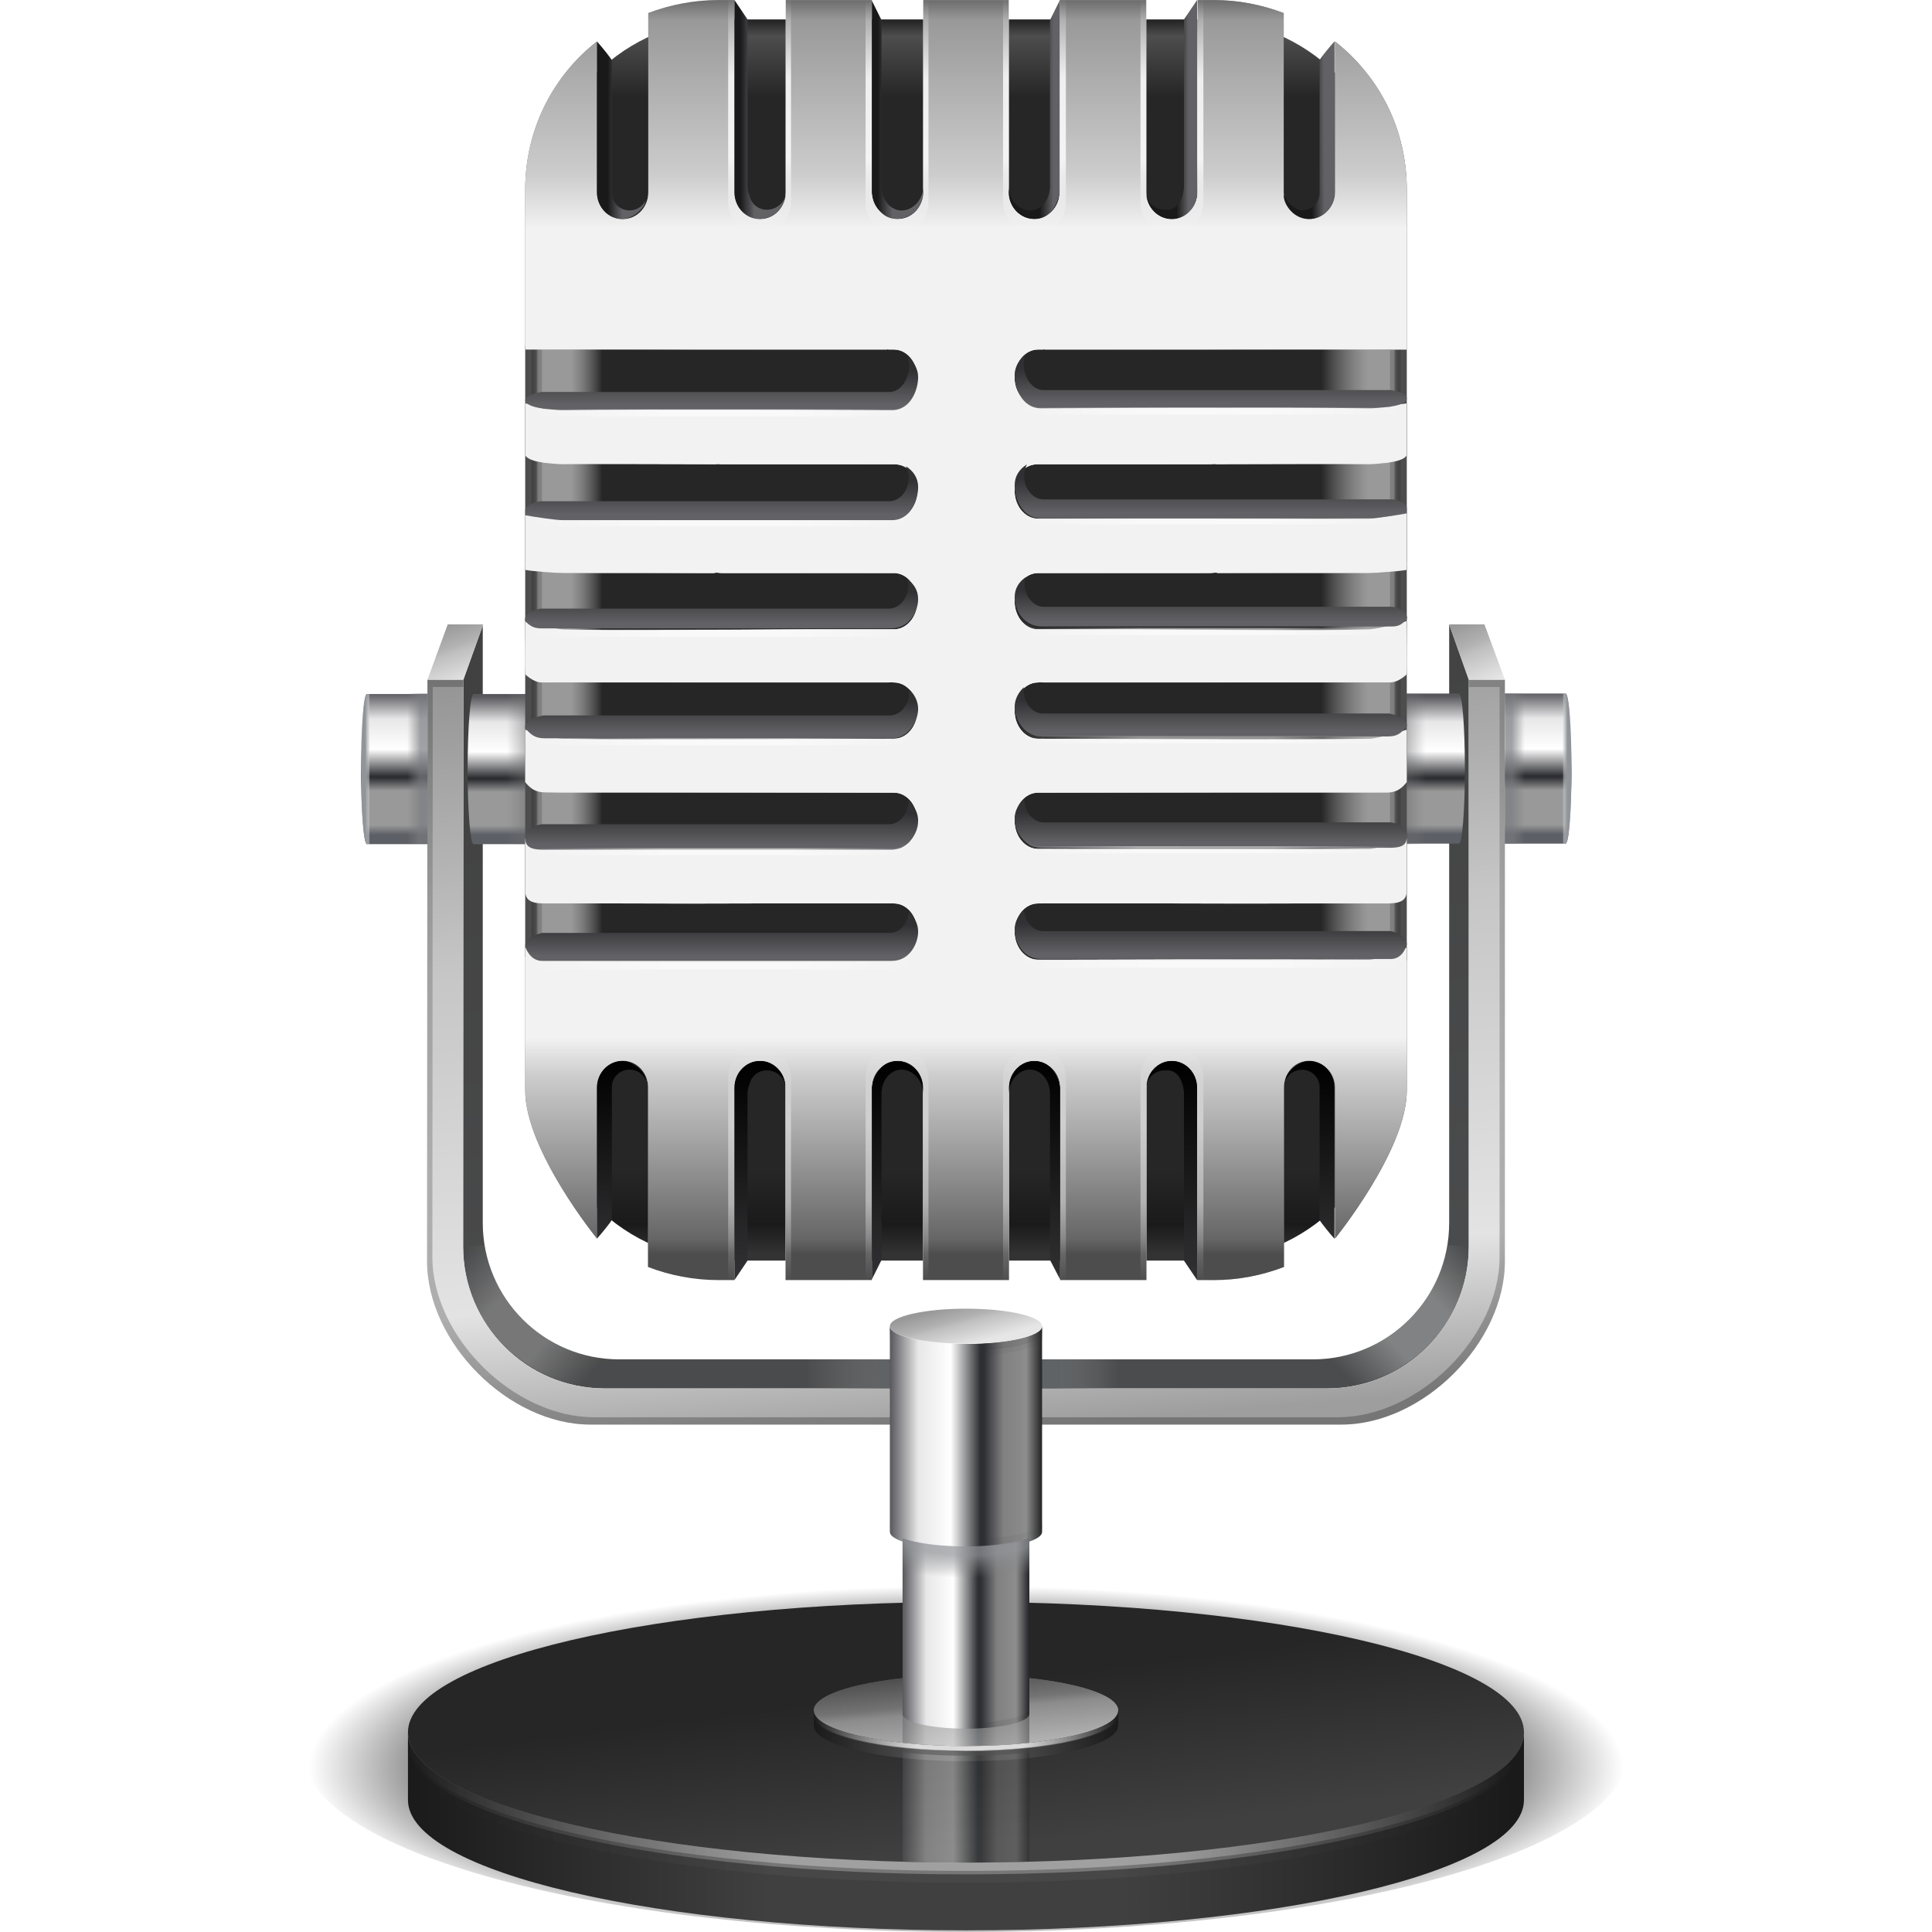 <?xml version="1.0" ?><!DOCTYPE svg  PUBLIC '-//W3C//DTD SVG 1.1//EN'  'http://www.w3.org/Graphics/SVG/1.1/DTD/svg11.dtd'><svg enable-background="new 0 0 512 512" height="512px" id="Layer_1" version="1.1" viewBox="0 0 512 512" width="512px" xml:space="preserve" xmlns="http://www.w3.org/2000/svg" xmlns:xlink="http://www.w3.org/1999/xlink"><g><radialGradient cx="280.195" cy="384.255" gradientTransform="matrix(0.959 0 0 0.265 -12.681 366.55)" gradientUnits="userSpaceOnUse" id="SVGID_1_" r="181.639"><stop offset="0" style="stop-color:#000000"/><stop offset="0.77" style="stop-color:#000000;stop-opacity:0.6"/><stop offset="1" style="stop-color:#000000;stop-opacity:0"/></radialGradient><path d="M431.605,464.353C431.605,490.669,352.984,512,256,512   c-96.987,0-175.606-21.331-175.606-47.647c0-26.32,78.619-47.652,175.606-47.652   C352.984,416.7,431.605,438.032,431.605,464.353z" fill="url(#SVGID_1_)"/><g><linearGradient gradientUnits="userSpaceOnUse" id="SVGID_2_" x1="234.565" x2="276.236" y1="140.182" y2="367.322"><stop offset="0" style="stop-color:#404040"/><stop offset="1" style="stop-color:#4B4C4D"/></linearGradient><path d="M384.047,165.471v158.594c0,19.987-16.197,36.185-36.177,36.185H164.113    c-19.987,0-36.176-16.197-36.176-36.185V165.778l-5.139,14.351l0,0l-0.065,150.204    c0,20.78,16.841,37.626,37.622,37.626h191.265c20.789,0,37.626-16.846,37.626-37.626V180.129    L384.047,165.471z" fill="url(#SVGID_2_)"/><linearGradient gradientUnits="userSpaceOnUse" id="SVGID_3_" x1="247.648" x2="265.611" y1="153.195" y2="378.496"><stop offset="0" style="stop-color:#8A8A8A"/><stop offset="0.418" style="stop-color:#C6C6C6"/><stop offset="0.818" style="stop-color:#E3E3E3"/><stop offset="1" style="stop-color:#9E9E9E"/></linearGradient><path d="M389.246,180.129v150.204c0,20.78-16.837,37.626-37.626,37.626    H160.355c-20.781,0-37.622-16.846-37.622-37.626l0.065-150.204h-9.52l-0.105,154.115    c0,21.607,21.667,43.279,43.279,43.279H355.531c21.615,0,43.279-21.672,43.279-43.279V180.129    H389.246z" fill="url(#SVGID_3_)"/><linearGradient gradientUnits="userSpaceOnUse" id="SVGID_4_" x1="247.648" x2="265.611" y1="153.195" y2="378.496"><stop offset="0" style="stop-color:#1A1A1A"/><stop offset="0.327" style="stop-color:#4D4D4D"/><stop offset="0.648" style="stop-color:#4D4D4D"/><stop offset="1" style="stop-color:#1A1A1A"/></linearGradient><path d="M389.246,180.129v1.936h8.155v151.03    c0,21.178-21.485,42.493-42.882,42.493H157.464c-21.392,0-42.882-21.315-42.882-42.493    l0.101-151.03h8.115v-1.936h-9.52l-0.105,154.115c0,21.607,21.667,43.279,43.279,43.279    H355.531c21.615,0,43.279-21.672,43.279-43.279V180.129H389.246z" fill="url(#SVGID_4_)" opacity="0.3"/><linearGradient gradientUnits="userSpaceOnUse" id="SVGID_5_" x1="196.279" x2="314.967" y1="364.104" y2="364.104"><stop offset="0.145" style="stop-color:#808080;stop-opacity:0"/><stop offset="0.345" style="stop-color:#5F6366"/><stop offset="0.691" style="stop-color:#5F6366"/><stop offset="0.842" style="stop-color:#808080;stop-opacity:0"/></linearGradient><rect fill="url(#SVGID_5_)" height="7.71" width="120.045" x="194.888" y="360.249"/><linearGradient gradientUnits="userSpaceOnUse" id="SVGID_6_" x1="365.914" x2="369.04" y1="203.684" y2="203.684"><stop offset="0" style="stop-color:#717273"/><stop offset="1" style="stop-color:#262626"/></linearGradient><path d="M369.04,203.68c0,10.99-0.696,19.898-1.562,19.898    c-0.867,0-1.563-8.909-1.563-19.898c0-10.981,0.696-19.89,1.563-19.89    C368.344,183.79,369.04,192.698,369.04,203.68z" fill="url(#SVGID_6_)"/><linearGradient gradientUnits="userSpaceOnUse" id="SVGID_7_" x1="377.844" x2="377.844" y1="184.428" y2="221.09"><stop offset="0" style="stop-color:#57575C"/><stop offset="0.186" style="stop-color:#E7E7E8"/><stop offset="0.4" style="stop-color:#FFFFFF"/><stop offset="0.588" style="stop-color:#2E2F33"/><stop offset="0.6" style="stop-color:#2E2F33"/><stop offset="0.691" style="stop-color:#999999"/><stop offset="0.933" style="stop-color:#999999"/><stop offset="1" style="stop-color:#5D5F66"/></linearGradient><path d="M386.646,183.79h-19.169c0.866,0,1.562,8.909,1.562,19.89    c0,10.99-0.696,19.898-1.562,19.898h19.169c0.866,0,1.562-8.909,1.562-19.898    C388.209,192.698,387.513,183.79,386.646,183.79z" fill="url(#SVGID_7_)"/><linearGradient gradientUnits="userSpaceOnUse" id="SVGID_8_" x1="251.724" x2="259.892" y1="424.846" y2="490.386"><stop offset="0" style="stop-color:#262626"/><stop offset="0.333" style="stop-color:#262626"/><stop offset="1" style="stop-color:#404040"/></linearGradient><path d="M255.992,424.523c-81.672,0-147.876,15.464-147.876,34.557    c0,19.072,66.204,34.549,147.876,34.549c81.674,0,147.873-15.477,147.873-34.549    C403.864,439.987,337.666,424.523,255.992,424.523z" fill="url(#SVGID_8_)"/><linearGradient gradientUnits="userSpaceOnUse" id="SVGID_9_" x1="255.074" x2="256.908" y1="443.156" y2="463.385"><stop offset="0" style="stop-color:#4D4D4D"/><stop offset="0.394" style="stop-color:#737373"/><stop offset="0.503" style="stop-color:#8C8C8C"/><stop offset="1" style="stop-color:#B3B3B3"/></linearGradient><path d="M255.992,443.867c-22.271,0-40.331,4.219-40.331,9.418    c0,5.208,18.06,9.427,40.331,9.427s40.332-4.219,40.332-9.427    C296.323,448.086,278.263,443.867,255.992,443.867z" fill="url(#SVGID_9_)"/><linearGradient gradientUnits="userSpaceOnUse" id="SVGID_10_" x1="255.074" x2="256.908" y1="443.156" y2="463.385"><stop offset="0" style="stop-color:#4D4D4D"/><stop offset="0.394" style="stop-color:#737373"/><stop offset="0.503" style="stop-color:#8C8C8C"/><stop offset="1" style="stop-color:#B3B3B3"/></linearGradient><path d="M255.992,443.867c-22.271,0-40.331,4.219-40.331,9.418    c0,5.208,18.06,9.427,40.331,9.427s40.332-4.219,40.332-9.427    C296.323,448.086,278.263,443.867,255.992,443.867z" fill="url(#SVGID_10_)"/><linearGradient gradientUnits="userSpaceOnUse" id="SVGID_11_" x1="107.378" x2="401.072" y1="485.305" y2="485.305"><stop offset="0" style="stop-color:#1A1A1A"/><stop offset="0.327" style="stop-color:#404040"/><stop offset="0.648" style="stop-color:#404040"/><stop offset="1" style="stop-color:#1A1A1A"/></linearGradient><path d="M255.992,493.601c-81.672,0-147.876-15.473-147.876-34.549v17.95    c0,19.093,66.204,34.557,147.876,34.557c81.674,0,147.873-15.464,147.873-34.557v-17.95    C403.864,478.128,337.666,493.601,255.992,493.601z" fill="url(#SVGID_11_)"/><linearGradient gradientUnits="userSpaceOnUse" id="SVGID_12_" x1="107.378" x2="401.072" y1="477.889" y2="477.889"><stop offset="0" style="stop-color:#FFFFFF;stop-opacity:0"/><stop offset="0.339" style="stop-color:#FFFFFF"/><stop offset="0.685" style="stop-color:#FFFFFF"/><stop offset="1" style="stop-color:#FFFFFF;stop-opacity:0"/></linearGradient><path d="M255.992,493.601c-81.672,0-147.876-15.473-147.876-34.549    v2.211v0.919c0,19.072,66.204,34.545,147.876,34.545c81.674,0,147.873-15.473,147.873-34.545    v-0.919v-2.211C403.864,478.128,337.666,493.601,255.992,493.601z" fill="url(#SVGID_12_)" opacity="0.5"/><linearGradient gradientUnits="userSpaceOnUse" id="SVGID_13_" x1="107.378" x2="401.072" y1="480.104" y2="480.104"><stop offset="0" style="stop-color:#1A1A1A"/><stop offset="0.327" style="stop-color:#4D4D4D"/><stop offset="0.648" style="stop-color:#4D4D4D"/><stop offset="1" style="stop-color:#1A1A1A"/></linearGradient><path d="M255.992,495.812c-81.672,0-147.876-15.477-147.876-34.549    v2.211v0.915c0,19.084,66.204,34.557,147.876,34.557c81.674,0,147.873-15.473,147.873-34.557    v-0.915v-2.211C403.864,480.335,337.666,495.812,255.992,495.812z" fill="url(#SVGID_13_)" opacity="0.5"/><linearGradient gradientUnits="userSpaceOnUse" id="SVGID_14_" x1="215.661" x2="296.323" y1="460.012" y2="460.012"><stop offset="0" style="stop-color:#1A1A1A"/><stop offset="0.327" style="stop-color:#4D4D4D"/><stop offset="0.648" style="stop-color:#4D4D4D"/><stop offset="1" style="stop-color:#1A1A1A"/></linearGradient><path d="M255.992,462.712c-22.271,0-40.331-4.219-40.331-9.427v4.025    c0,5.207,18.06,9.427,40.331,9.427s40.332-4.22,40.332-9.427v-4.025    C296.323,458.493,278.263,462.712,255.992,462.712z" fill="url(#SVGID_14_)"/><linearGradient gradientUnits="userSpaceOnUse" id="SVGID_15_" x1="215.661" x2="296.323" y1="458.688" y2="458.688"><stop offset="0" style="stop-color:#FFFFFF;stop-opacity:0"/><stop offset="0.339" style="stop-color:#FFFFFF"/><stop offset="0.685" style="stop-color:#FFFFFF"/><stop offset="1" style="stop-color:#FFFFFF;stop-opacity:0"/></linearGradient><path d="M255.992,462.712c-22.271,0-40.331-4.219-40.331-9.427    v1.377c0,5.207,18.06,9.427,40.331,9.427s40.332-4.22,40.332-9.427v-1.377    C296.323,458.493,278.263,462.712,255.992,462.712z" fill="url(#SVGID_15_)" opacity="0.8"/><linearGradient gradientUnits="userSpaceOnUse" id="SVGID_16_" x1="239.188" x2="272.788" y1="478.418" y2="478.418"><stop offset="0" style="stop-color:#57575C"/><stop offset="0.186" style="stop-color:#E7E7E8"/><stop offset="0.4" style="stop-color:#FFFFFF"/><stop offset="0.594" style="stop-color:#2E2F33"/><stop offset="0.618" style="stop-color:#2E2F33"/><stop offset="0.745" style="stop-color:#808080"/><stop offset="0.895" style="stop-color:#8D8D8D"/><stop offset="1" style="stop-color:#232426"/></linearGradient><path d="M255.992,464.162c-6.009,0-11.67-0.36-16.804-0.956    v30.131c5.515,0.179,11.103,0.292,16.804,0.292c5.702,0,11.29-0.113,16.796-0.292v-30.131    C267.662,463.802,262.001,464.162,255.992,464.162z" fill="url(#SVGID_16_)" opacity="0.4"/><linearGradient gradientUnits="userSpaceOnUse" id="SVGID_17_" x1="215.661" x2="296.323" y1="459.89" y2="459.89"><stop offset="0" style="stop-color:#1A1A1A"/><stop offset="0.327" style="stop-color:#4D4D4D"/><stop offset="0.648" style="stop-color:#4D4D4D"/><stop offset="1" style="stop-color:#1A1A1A"/></linearGradient><path d="M255.992,463.911c-22.271,0-40.331-4.22-40.331-9.419    v1.377c0,5.199,18.06,9.418,40.331,9.418s40.332-4.219,40.332-9.418v-1.377    C296.323,459.691,278.263,463.911,255.992,463.911z" fill="url(#SVGID_17_)" opacity="0.5"/><linearGradient gradientUnits="userSpaceOnUse" id="SVGID_18_" x1="235.826" x2="276.157" y1="381.051" y2="381.051"><stop offset="0" style="stop-color:#57575C"/><stop offset="0.186" style="stop-color:#E7E7E8"/><stop offset="0.4" style="stop-color:#FFFFFF"/><stop offset="0.594" style="stop-color:#2E2F33"/><stop offset="0.618" style="stop-color:#2E2F33"/><stop offset="0.745" style="stop-color:#808080"/><stop offset="0.895" style="stop-color:#8D8D8D"/><stop offset="1" style="stop-color:#232426"/></linearGradient><path d="M255.992,356.167c-11.135,0-20.166-2.113-20.166-4.713v54.487    c0,2.6,9.03,4.705,20.166,4.705s20.166-2.105,20.166-4.705v-54.487    C276.157,354.054,267.127,356.167,255.992,356.167z" fill="url(#SVGID_18_)"/><linearGradient gradientUnits="userSpaceOnUse" id="SVGID_19_" x1="235.826" x2="276.157" y1="354.674" y2="354.674"><stop offset="0" style="stop-color:#57575C"/><stop offset="0.186" style="stop-color:#E7E7E8"/><stop offset="0.4" style="stop-color:#FFFFFF"/><stop offset="0.594" style="stop-color:#2E2F33"/><stop offset="0.618" style="stop-color:#2E2F33"/><stop offset="0.745" style="stop-color:#666666"/><stop offset="0.895" style="stop-color:#737373"/><stop offset="1" style="stop-color:#232426"/></linearGradient><path d="M255.992,356.167c-11.135,0-20.166-2.113-20.166-4.713    v1.725c0,2.6,9.03,4.714,20.166,4.714s20.166-2.114,20.166-4.714v-1.725    C276.157,354.054,267.127,356.167,255.992,356.167z" fill="url(#SVGID_19_)" opacity="0.5"/><linearGradient gradientUnits="userSpaceOnUse" id="SVGID_20_" x1="235.826" x2="276.157" y1="406.383" y2="406.383"><stop offset="0" style="stop-color:#57575C"/><stop offset="0.186" style="stop-color:#E7E7E8"/><stop offset="0.4" style="stop-color:#FFFFFF"/><stop offset="0.594" style="stop-color:#2E2F33"/><stop offset="0.618" style="stop-color:#2E2F33"/><stop offset="0.745" style="stop-color:#666666"/><stop offset="0.895" style="stop-color:#737373"/><stop offset="1" style="stop-color:#232426"/></linearGradient><path d="M255.992,407.877c-11.135,0-20.166-2.114-20.166-4.714    v1.726c0,2.6,9.03,4.713,20.166,4.713s20.166-2.113,20.166-4.713v-1.726    C276.157,405.763,267.127,407.877,255.992,407.877z" fill="url(#SVGID_20_)" opacity="0.2"/><linearGradient gradientUnits="userSpaceOnUse" id="SVGID_21_" x1="235.826" x2="276.157" y1="356.086" y2="356.086"><stop offset="0" style="stop-color:#57575C"/><stop offset="0.186" style="stop-color:#E7E7E8"/><stop offset="0.4" style="stop-color:#FFFFFF"/><stop offset="0.594" style="stop-color:#2E2F33"/><stop offset="0.618" style="stop-color:#2E2F33"/><stop offset="0.745" style="stop-color:#666666"/><stop offset="0.895" style="stop-color:#737373"/><stop offset="1" style="stop-color:#232426"/></linearGradient><path d="M255.992,357.576c-11.135,0-20.166-2.105-20.166-4.705    v1.725c0,2.6,9.03,4.706,20.166,4.706s20.166-2.106,20.166-4.706v-1.725    C276.157,355.471,267.127,357.576,255.992,357.576z" fill="url(#SVGID_21_)" opacity="0.2"/><linearGradient gradientUnits="userSpaceOnUse" id="SVGID_22_" x1="239.188" x2="272.788" y1="432.918" y2="432.918"><stop offset="0" style="stop-color:#57575C"/><stop offset="0.186" style="stop-color:#E7E7E8"/><stop offset="0.4" style="stop-color:#FFFFFF"/><stop offset="0.594" style="stop-color:#2E2F33"/><stop offset="0.618" style="stop-color:#2E2F33"/><stop offset="0.745" style="stop-color:#808080"/><stop offset="0.895" style="stop-color:#8D8D8D"/><stop offset="1" style="stop-color:#232426"/></linearGradient><path d="M255.992,409.812c-7.021,0-13.184-0.843-16.804-2.105v46.502    c0,2.162,7.531,3.92,16.804,3.92s16.796-1.758,16.796-3.92v-46.502    C269.177,408.97,263.005,409.812,255.992,409.812z" fill="url(#SVGID_22_)"/><radialGradient cx="257.215" cy="405.201" gradientTransform="matrix(1 0 0 0.342 0 266.625)" gradientUnits="userSpaceOnUse" id="SVGID_23_" r="38.007"><stop offset="0.536" style="stop-color:#919599"/><stop offset="1" style="stop-color:#808080;stop-opacity:0"/></radialGradient><path d="M255.992,409.812c-7.021,0-13.184-0.843-16.804-2.105v14.715    c3.62,1.264,9.783,2.105,16.804,2.105c7.013,0,13.185-0.842,16.796-2.105v-14.715    C269.177,408.97,263.005,409.812,255.992,409.812z" fill="url(#SVGID_23_)" opacity="0.7"/><linearGradient gradientUnits="userSpaceOnUse" id="SVGID_24_" x1="104.477" x2="104.477" y1="183.51" y2="221.204"><stop offset="0" style="stop-color:#57575C"/><stop offset="0.186" style="stop-color:#E7E7E8"/><stop offset="0.4" style="stop-color:#FFFFFF"/><stop offset="0.588" style="stop-color:#2E2F33"/><stop offset="0.6" style="stop-color:#2E2F33"/><stop offset="0.691" style="stop-color:#999999"/><stop offset="0.933" style="stop-color:#999999"/><stop offset="1" style="stop-color:#5D5F66"/></linearGradient><path d="M113.278,183.919H97.239c-0.871,0-1.563,8.908-1.563,19.89    c0,10.99,0.692,19.898,1.563,19.898h16.039V183.919z" fill="url(#SVGID_24_)"/><linearGradient gradientUnits="userSpaceOnUse" id="SVGID_25_" x1="407.639" x2="407.639" y1="183.38" y2="221.075"><stop offset="0" style="stop-color:#57575C"/><stop offset="0.186" style="stop-color:#E7E7E8"/><stop offset="0.4" style="stop-color:#FFFFFF"/><stop offset="0.588" style="stop-color:#2E2F33"/><stop offset="0.6" style="stop-color:#2E2F33"/><stop offset="0.691" style="stop-color:#999999"/><stop offset="0.933" style="stop-color:#999999"/><stop offset="1" style="stop-color:#5D5F66"/></linearGradient><path d="M414.902,183.79h-16.092v39.789h16.092    c0.866,0,1.563-8.909,1.563-19.898C416.466,192.698,415.769,183.79,414.902,183.79z" fill="url(#SVGID_25_)"/><linearGradient gradientUnits="userSpaceOnUse" id="SVGID_26_" x1="239.188" x2="272.788" y1="455.403" y2="455.403"><stop offset="0" style="stop-color:#57575C"/><stop offset="0.186" style="stop-color:#E7E7E8"/><stop offset="0.4" style="stop-color:#FFFFFF"/><stop offset="0.594" style="stop-color:#2E2F33"/><stop offset="0.618" style="stop-color:#2E2F33"/><stop offset="0.745" style="stop-color:#666666"/><stop offset="0.895" style="stop-color:#737373"/><stop offset="1" style="stop-color:#232426"/></linearGradient><path d="M255.992,456.605c-9.273,0-16.804-1.765-16.804-3.928v1.531    c0,2.162,7.531,3.92,16.804,3.92s16.796-1.758,16.796-3.92v-1.531    C272.788,454.841,265.265,456.605,255.992,456.605z" fill="url(#SVGID_26_)" opacity="0.3"/><linearGradient gradientUnits="userSpaceOnUse" id="SVGID_27_" x1="239.188" x2="272.788" y1="458.461" y2="458.461"><stop offset="0" style="stop-color:#57575C"/><stop offset="0.186" style="stop-color:#E7E7E8"/><stop offset="0.4" style="stop-color:#FFFFFF"/><stop offset="0.594" style="stop-color:#2E2F33"/><stop offset="0.618" style="stop-color:#2E2F33"/><stop offset="0.745" style="stop-color:#808080"/><stop offset="0.895" style="stop-color:#8D8D8D"/><stop offset="1" style="stop-color:#232426"/></linearGradient><path d="M255.992,458.129c-9.273,0-16.804-1.758-16.804-3.92    v7.62c5.134,0.56,10.795,0.883,16.804,0.883c6.009,0,11.67-0.323,16.796-0.883v-7.62    C272.788,456.371,265.265,458.129,255.992,458.129z" fill="url(#SVGID_27_)" opacity="0.4"/><linearGradient gradientUnits="userSpaceOnUse" id="SVGID_28_" x1="254.354" x2="257.303" y1="345.535" y2="356.195"><stop offset="0" style="stop-color:#999999"/><stop offset="0.358" style="stop-color:#B2B2B2"/><stop offset="0.479" style="stop-color:#C0C0C0"/><stop offset="1" style="stop-color:#E6E6E6"/></linearGradient><path d="M276.157,351.454c0,2.559-9.03,4.641-20.166,4.641    s-20.166-2.082-20.166-4.641c0-2.56,9.03-4.641,20.166-4.641    S276.157,348.895,276.157,351.454z" fill="url(#SVGID_28_)"/><linearGradient gradientUnits="userSpaceOnUse" id="SVGID_29_" x1="416.314" x2="413.343" y1="203.684" y2="203.684"><stop offset="0.321" style="stop-color:#919599"/><stop offset="1" style="stop-color:#FFFFFF;stop-opacity:0"/></linearGradient><path d="M414.902,183.79h-0.68v39.789h0.68    c0.866,0,1.563-8.909,1.563-19.898C416.466,192.698,415.769,183.79,414.902,183.79z" fill="url(#SVGID_29_)"/><linearGradient gradientTransform="matrix(-1 0 0 1 1151.037 0)" gradientUnits="userSpaceOnUse" id="SVGID_30_" x1="1004.813" x2="1007.932" y1="203.813" y2="203.813"><stop offset="0" style="stop-color:#717273"/><stop offset="1" style="stop-color:#262626"/></linearGradient><path d="M143.105,203.81c0,10.99,0.688,19.898,1.555,19.898    c0.875,0,1.563-8.908,1.563-19.898c0-10.982-0.688-19.89-1.563-19.89    C143.794,183.919,143.105,192.828,143.105,203.81z" fill="url(#SVGID_30_)"/><linearGradient gradientTransform="matrix(-1 0 0 1 1151.037 0)" gradientUnits="userSpaceOnUse" id="SVGID_31_" x1="1016.743" x2="1016.743" y1="184.558" y2="221.22"><stop offset="0" style="stop-color:#57575C"/><stop offset="0.186" style="stop-color:#E7E7E8"/><stop offset="0.4" style="stop-color:#FFFFFF"/><stop offset="0.588" style="stop-color:#2E2F33"/><stop offset="0.6" style="stop-color:#2E2F33"/><stop offset="0.691" style="stop-color:#999999"/><stop offset="0.933" style="stop-color:#999999"/><stop offset="1" style="stop-color:#5D5F66"/></linearGradient><path d="M125.491,183.919h19.169c-0.867,0-1.555,8.908-1.555,19.89    c0,10.99,0.688,19.898,1.555,19.898h-19.169c-0.867,0-1.563-8.908-1.563-19.898    C123.928,192.828,124.625,183.919,125.491,183.919z" fill="url(#SVGID_31_)"/><linearGradient gradientTransform="matrix(-1 0 0 1 1151.037 0)" gradientUnits="userSpaceOnUse" id="SVGID_32_" x1="1055.211" x2="1052.244" y1="203.812" y2="203.812"><stop offset="0.321" style="stop-color:#919599"/><stop offset="1" style="stop-color:#FFFFFF;stop-opacity:0"/></linearGradient><path d="M97.239,183.919h0.676v39.788h-0.676    c-0.871,0-1.563-8.908-1.563-19.898C95.676,192.828,96.369,183.919,97.239,183.919z" fill="url(#SVGID_32_)"/><linearGradient gradientUnits="userSpaceOnUse" id="SVGID_33_" x1="391.375" x2="357.483" y1="332.93" y2="365.426"><stop offset="0" style="stop-color:#FFFFFF;stop-opacity:0"/><stop offset="0.339" style="stop-color:#FFFFFF"/><stop offset="0.685" style="stop-color:#FFFFFF"/><stop offset="1" style="stop-color:#FFFFFF;stop-opacity:0"/></linearGradient><path d="M389.246,330.333l-5.718-0.405h-0.072    c-2.616,15.986-15.655,28.297-31.949,29.948l-0.138,0.194l4.001,7.516    C374.369,365.675,389.246,349.834,389.246,330.333z" fill="url(#SVGID_33_)" opacity="0.3"/><linearGradient gradientTransform="matrix(-1 0 0 1 1150.051 0)" gradientUnits="userSpaceOnUse" id="SVGID_34_" x1="1029.527" x2="994.383" y1="334.002" y2="365.143"><stop offset="0" style="stop-color:#FFFFFF;stop-opacity:0"/><stop offset="0.339" style="stop-color:#FFFFFF"/><stop offset="0.685" style="stop-color:#FFFFFF"/><stop offset="1" style="stop-color:#FFFFFF;stop-opacity:0"/></linearGradient><path d="M122.733,330.333l5.718-0.405h0.073    c2.616,15.986,15.651,28.297,31.945,29.948l0.146,0.194l-4,7.516    C137.611,365.675,122.733,349.834,122.733,330.333z" fill="url(#SVGID_34_)" opacity="0.25"/><linearGradient gradientUnits="userSpaceOnUse" id="SVGID_35_" x1="118.264" x2="123.436" y1="165.9" y2="180.791"><stop offset="0" style="stop-color:#999999"/><stop offset="0.358" style="stop-color:#B2B2B2"/><stop offset="0.479" style="stop-color:#C0C0C0"/><stop offset="1" style="stop-color:#E6E6E6"/></linearGradient><polygon fill="url(#SVGID_35_)" points="122.798,180.129 113.278,180.129 118.652,165.471 128.042,165.471       "/><linearGradient gradientUnits="userSpaceOnUse" id="SVGID_36_" x1="387.945" x2="394.81" y1="164.929" y2="180.946"><stop offset="0" style="stop-color:#999999"/><stop offset="0.358" style="stop-color:#B2B2B2"/><stop offset="0.479" style="stop-color:#C0C0C0"/><stop offset="1" style="stop-color:#E6E6E6"/></linearGradient><polygon fill="url(#SVGID_36_)" points="389.246,180.129 398.811,180.129 393.393,165.471     384.047,165.471   "/><linearGradient gradientUnits="userSpaceOnUse" id="SVGID_37_" x1="134.294" x2="144.661" y1="203.813" y2="203.813"><stop offset="0" style="stop-color:#808080;stop-opacity:0"/><stop offset="0.648" style="stop-color:#616366"/></linearGradient><path d="M134.294,183.919v39.788h10.366    c-0.867,0-1.555-8.908-1.555-19.898c0-10.982,0.688-19.89,1.555-19.89H134.294z" fill="url(#SVGID_37_)" opacity="0.6"/><linearGradient gradientTransform="matrix(-1 0 0 1 571.66 0)" gradientUnits="userSpaceOnUse" id="SVGID_38_" x1="193.816" x2="204.183" y1="203.813" y2="203.813"><stop offset="0" style="stop-color:#808080;stop-opacity:0"/><stop offset="0.648" style="stop-color:#616266"/></linearGradient><path d="M377.844,183.919v39.788h-10.366    c0.866,0,1.555-8.908,1.555-19.898c0-10.982-0.688-19.89-1.555-19.89H377.844z" fill="url(#SVGID_38_)" opacity="0.6"/><linearGradient gradientUnits="userSpaceOnUse" id="SVGID_39_" x1="398.827" x2="404.079" y1="203.684" y2="203.684"><stop offset="0.352" style="stop-color:#797B80"/><stop offset="1" style="stop-color:#808080;stop-opacity:0"/></linearGradient><rect fill="url(#SVGID_39_)" height="39.789" opacity="0.7" width="5.961" x="398.811" y="183.79"/><linearGradient gradientTransform="matrix(-1 0 0 1 505.878 0)" gradientUnits="userSpaceOnUse" id="SVGID_40_" x1="392.616" x2="397.968" y1="203.684" y2="203.684"><stop offset="0.352" style="stop-color:#797B80"/><stop offset="1" style="stop-color:#808080;stop-opacity:0"/></linearGradient><rect fill="url(#SVGID_40_)" height="39.789" opacity="0.7" width="6.074" x="107.205" y="183.79"/></g><g><linearGradient gradientTransform="matrix(1 0 0 -1 0 994.172)" gradientUnits="userSpaceOnUse" id="SVGID_41_" x1="255.988" x2="255.988" y1="988.571" y2="661.831"><stop offset="0" style="stop-color:#262626"/><stop offset="0.012" style="stop-color:#4D4D4D"/><stop offset="0.061" style="stop-color:#262626"/><stop offset="0.933" style="stop-color:#262626"/><stop offset="0.976" style="stop-color:#1A1A1A"/><stop offset="1" style="stop-color:#333333"/></linearGradient><path d="M143.608,53.888c0-26.919,22.028-48.737,49.207-48.737h126.346    c27.179,0,49.207,21.818,49.207,48.737v231.449c0,26.92-22.028,48.737-49.207,48.737H192.815    c-27.179,0-49.207-21.817-49.207-48.737V53.888z" fill="url(#SVGID_41_)"/><linearGradient gradientUnits="userSpaceOnUse" id="SVGID_42_" x1="367.882" x2="372.554" y1="173.592" y2="173.592"><stop offset="0.303" style="stop-color:#808080"/><stop offset="0.442" style="stop-color:#4D4D4D"/><stop offset="0.655" style="stop-color:#404040"/><stop offset="0.739" style="stop-color:#4D4D4D"/></linearGradient><rect fill="url(#SVGID_42_)" height="161.927" width="4.641" x="368.174" y="92.628"/><linearGradient gradientTransform="matrix(-1 0 0 1 -600.73 0)" gradientUnits="userSpaceOnUse" id="SVGID_43_" x1="-744.848" x2="-740.177" y1="172.676" y2="172.676"><stop offset="0.303" style="stop-color:#808080"/><stop offset="0.442" style="stop-color:#4D4D4D"/><stop offset="0.655" style="stop-color:#404040"/><stop offset="0.739" style="stop-color:#4D4D4D"/></linearGradient><rect fill="url(#SVGID_43_)" height="161.925" width="4.64" x="139.186" y="91.713"/><linearGradient gradientUnits="userSpaceOnUse" id="SVGID_44_" x1="143.195" x2="367.955" y1="169.612" y2="169.612"><stop offset="0.036" style="stop-color:#999999"/><stop offset="0.073" style="stop-color:#CCCCCC;stop-opacity:0"/><stop offset="0.921" style="stop-color:#CCCCCC;stop-opacity:0"/><stop offset="0.976" style="stop-color:#999999"/></linearGradient><path d="M143.608,53.888c0-26.919,22.028-48.737,49.207-48.737h126.346    c27.179,0,49.207,21.818,49.207,48.737v231.449c0,26.92-22.028,48.737-49.207,48.737H192.815    c-27.179,0-49.207-21.817-49.207-48.737V53.888z" fill="url(#SVGID_44_)"/><linearGradient gradientUnits="userSpaceOnUse" id="SVGID_45_" x1="138.473" x2="372.747" y1="169.621" y2="169.621"><stop offset="0" style="stop-color:#676767"/><stop offset="0.03" style="stop-color:#999999"/><stop offset="0.055" style="stop-color:#808080"/><stop offset="0.097" style="stop-color:#676767"/><stop offset="0.145" style="stop-color:#808080"/><stop offset="0.2" style="stop-color:#F2F2F2"/><stop offset="0.394" style="stop-color:#FFFFFF"/><stop offset="0.594" style="stop-color:#FFFFFF"/><stop offset="0.764" style="stop-color:#F2F2F2"/><stop offset="0.806" style="stop-color:#9A9A9A"/><stop offset="0.885" style="stop-color:#676767"/><stop offset="0.927" style="stop-color:#808080"/><stop offset="0.952" style="stop-color:#999999"/><stop offset="0.988" style="stop-color:#4D4D4D"/></linearGradient><path d="M372.814,164.594c0,0-7.54,2.187-10.107,2.187    c-13.917,0-43.108,0.135-64.027,0H275.097c-3.434,0-6.22-3.343-6.22-7.463    c0-0.136,0.057-0.243,0.064-0.379c0-0.03-0.016-0.048-0.016-0.079    c0-0.844,0.153-1.614,0.421-2.312c0.915-2.741,3.134-4.685,5.75-4.685h45.74    c0.664,0,1.28-0.232,1.888,0c17.12,0,33.9,0,39.982,0c1.984,0,7.944-0.437,10.107-0.844    c0-1.925,0.121-1.741,0-1.925v-13.294c0,0-7.548,1.67-10.107,1.67c-8.706,0-25.065,0-41.189,0    c-0.234,0.03-0.438,0-0.681,0H275.097c-3.434,0-6.22-3.343-6.22-7.463    c0-0.136,0.057-0.243,0.064-0.378c0-0.021-0.016-0.039-0.016-0.069    c0-0.844,0.153-1.604,0.412-2.302c0.924-2.751,3.143-4.228,5.759-4.228h45.74    c0.519,0,0.973-0.137,1.458,0c16.052-0.02,32.16-0.117,40.412,0    c0.566,0.008,1.393-0.041,2.316-0.117c0.057,0,0.097,0,0.146-0.01    c0.883-0.067,1.854-0.184,2.826-0.281c0.057-0.01,0.122-0.021,0.179-0.021V122.562    c2.745-0.379,4.641-1.215,4.641-2.177c0-0.028,0.008-0.048,0-0.077c0.008,0,0-0.01,0-0.01    v-13.385c0,0-7.564,1.041-10.107,1.002c-19.955-0.292-85.861,0-85.861,0    c-1.19,0-2.3-0.292-3.304-0.749c-2.665-0.844-4.665-3.624-4.665-7.084    c0-4.11,2.786-7.455,6.22-7.455h1.409c0.113-0.008,0.219-0.077,0.34-0.087    c0.227,0.02-0.227,0.087,0,0.087c0,0,21.696,0,43.991,0c16.448,0,33.221,0,41.87,0    c1.166,0,3.385,0,5.467,0h4.641V50.268c0-15.914-7.249-30.078-19.016-39.278V50.989    c0,3.904-3.264,7.07-6.94,7.07c-3.686,0-6.665-3.167-6.665-7.07V3.466    c-5.783-2.195-12.035-3.458-18.603-3.458h-4.228V50.989c0,3.904-3.256,7.07-6.933,7.07    s-6.665-3.167-6.665-7.07V0.008h-22.96V50.989c0,3.904-3.126,7.07-6.803,7.07    c-3.685,0-6.673-3.167-6.673-7.07V0.008H256h-11.33V50.989    c0,3.904-2.988,7.07-6.673,7.07c-3.677,0-6.941-3.167-6.941-7.07V0.008h-22.822V50.989    c0,3.904-2.988,7.07-6.665,7.07s-6.933-3.167-6.933-7.07V0.008h-4.227    c-6.568,0-12.82,1.263-18.603,3.458V50.989c0,3.904-2.98,7.07-6.665,7.07    c-3.677,0-6.941-3.167-6.941-7.07V10.99c-11.767,9.2-19.015,23.364-19.015,39.278    V92.628h4.64c2.082,0,4.301,0,5.467,0c8.649,0,25.421,0,41.87,0c22.295,0,43.992,0,43.992,0    c0.227,0-0.227-0.067,0-0.087c0.122,0.01,0.227,0.079,0.34,0.087h1.409    c3.434,0,6.22,3.345,6.22,7.455c0,3.46-2,6.24-4.665,7.084    c-1.004,0.458-2.114,0.749-3.304,0.749c0,0-65.906-0.292-85.861,0    c-2.543,0.039-10.107-1.002-10.107-1.002v13.385c0,0-0.008,0.01,0,0.01    c-0.008,0.028,0,0.048,0,0.077c0,0.962,1.895,1.798,4.64,2.177v0.038    c0.057,0,0.122,0.01,0.178,0.021c0.972,0.097,1.944,0.214,2.827,0.281    c0.048,0.01,0.089,0.01,0.146,0.01c0.923,0.077,1.75,0.125,2.316,0.117    c8.252-0.117,24.36-0.02,40.412,0c0.486-0.137,0.939,0,1.458,0h45.741    c2.616,0,4.835,1.476,5.758,4.228c0.259,0.699,0.413,1.458,0.413,2.302    c0,0.03-0.016,0.048-0.016,0.069c0.008,0.136,0.064,0.243,0.064,0.378    c0,4.12-2.786,7.463-6.22,7.463h-45.741c-0.243,0-0.445,0.03-0.68,0    c-16.125,0-32.483,0-41.189,0c-2.559,0-10.107-1.67-10.107-1.67v13.294    c-0.122,0.184,0,0,0,1.925c2.162,0.407,8.123,0.844,10.107,0.844c6.082,0,22.862,0,39.983,0    c0.607-0.232,1.223,0,1.887,0h45.741c2.616,0,4.835,1.944,5.75,4.685    c0.268,0.699,0.421,1.468,0.421,2.312c0,0.03-0.016,0.048-0.016,0.079    c0.008,0.136,0.064,0.243,0.064,0.379c0,4.12-2.786,7.463-6.22,7.463h-23.583    c-20.918,0.135-50.085,0.198-64.027,0c-2.567-0.037-10.107-2.187-10.107-2.187    s-0.21,13.744,0,13.958c0.041,0.049-0.033,0.097,0,0.146    c0.032,0.01,2.17,2.158,4.357,2.158c0,0,91.384,0.008,91.611,0    c0.575,0.028,1.093-0.138,1.644,0h0.105c3.434,0,6.22,3.343,6.22,7.453    c0,4.12-2.786,7.465-6.22,7.465c0,0-67.655,0.34-87.61,0    c-2.592-0.048-10.107-2.391-10.107-2.391v13.897c1.247,1.468,2.486,2.711,5.426,2.721    l4.746-0.116c0.024,0,87.545,0.174,87.545,0.174c3.434,0,6.22,3.343,6.22,7.455    c0,4.12-2.786,7.463-6.22,7.463h-0.413c-0.454,0.077-67.688,0-87.198,0    c-2.608,0-10.107-2.75-10.107-2.75s0,13.373,0,13.537c0,1.925,0.454,3.654,4.851,3.654    c0.154,0,8.714,0,20.53,0c10.375,0.059,23.259,0.048,35.18,0    c18.813,0,36.047-0.059,36.379,0h0.777c3.434,0,6.22,3.343,6.22,7.455    c0,4.12-2.786,7.463-6.22,7.463h-0.461c-0.438,0.069-67.64-0.281-87.149,0    c-2.64,0.039-10.107-3.255-10.107-3.255v37.892c0,15.89,19.015,39.238,19.015,39.238    v-40.031c0-3.896,3.207-7.062,6.884-7.062c3.685,0,6.666,3.167,6.666,7.062v47.571    c5.791,2.219,12.067,3.482,18.659,3.482h4.227v-51.054c0-3.896,3.191-7.062,6.876-7.062    c3.677,0,6.665,3.167,6.665,7.062v51.054h22.878v-51.054c0-3.896,3.207-7.062,6.884-7.062    s6.666,3.167,6.666,7.062v51.054H256h11.395v-51.054c0-3.896,2.988-7.062,6.665-7.062    s6.884,3.167,6.884,7.062v51.054h22.879v-51.054c0-3.896,2.988-7.062,6.665-7.062    c3.685,0,6.754,3.167,6.754,7.062v51.054h4.35c6.592,0,12.868-1.264,18.659-3.482v-47.571    c0-3.896,2.979-7.062,6.665-7.062c3.677,0,6.884,3.167,6.884,7.062v40.031    c0,0,19.016-23.349,19.016-39.238v-37.892c0,0-7.467,3.294-10.107,3.255    c-19.51-0.281-86.712,0.069-87.148,0h-0.462c-3.434,0-6.22-3.343-6.22-7.463    c0-4.112,2.786-7.455,6.22-7.455h0.777c0.332-0.059,17.565,0,36.379,0    c11.921,0.048,24.806,0.059,35.181,0c11.815,0,20.376,0,20.529,0    c4.397,0,4.852-1.729,4.852-3.654c0-0.164,0-13.537,0-13.537s-7.5,2.75-10.107,2.75    c-19.51,0-86.744,0.077-87.197,0h-0.413c-3.434,0-6.22-3.343-6.22-7.463    c0-4.112,2.786-7.455,6.22-7.455c0,0,87.521-0.174,87.546-0.174l4.745,0.116    c2.94-0.01,4.179-1.253,5.427-2.721v-13.897c0,0-7.516,2.343-10.107,2.391    c-19.955,0.34-87.61,0-87.61,0c-3.434,0-6.22-3.345-6.22-7.465    c0-4.11,2.786-7.453,6.22-7.453h0.105c0.55-0.138,1.068,0.028,1.644,0    c0.227,0.008,91.611,0,91.611,0c2.187,0,4.324-2.148,4.357-2.158    c0.032-0.049-0.041-0.097,0-0.146C373.024,178.337,372.814,164.594,372.814,164.594z" fill="url(#SVGID_45_)"/><linearGradient gradientUnits="userSpaceOnUse" id="SVGID_46_" x1="256" x2="256" y1="-0.72" y2="336.418"><stop offset="0" style="stop-color:#666666"/><stop offset="0.018" style="stop-color:#999999"/><stop offset="0.139" style="stop-color:#CCCCCC"/><stop offset="0.182" style="stop-color:#F2F2F2"/><stop offset="0.818" style="stop-color:#F2F2F2"/><stop offset="0.848" style="stop-color:#CCCCCC"/><stop offset="0.976" style="stop-color:#666666"/><stop offset="0.988" style="stop-color:#4D4D4D"/></linearGradient><path d="M372.814,164.594c0,0-7.54,2.11-10.107,2.187    c-12.869,0.409-43.108,0.135-64.027,0H275.097c-3.434,0-6.22-3.343-6.22-7.463    c0-0.136,0.057-0.243,0.064-0.379c0-0.03-0.016-0.048-0.016-0.079    c0-0.844,0.153-1.614,0.421-2.312c0.915-2.741,3.134-4.685,5.75-4.685h45.74    c0.664,0,1.28-0.232,1.888,0c17.12,0,33.9,0,39.982,0c1.984,0,7.944-0.437,10.107-0.844    c0-1.925,0.121-1.741,0-1.925v-13.294c0,0-7.548,1.67-10.107,1.67c-8.706,0-25.065,0-41.189,0    c-0.234,0.03-0.438,0-0.681,0H275.097c-3.434,0-6.22-3.343-6.22-7.463    c0-0.136,0.057-0.243,0.064-0.378c0-0.021-0.016-0.039-0.016-0.069    c0-0.844,0.153-1.604,0.412-2.302c0.924-2.751,3.143-4.228,5.759-4.228h45.74    c0.519,0,0.973-0.137,1.458,0c16.052-0.02,32.16-0.117,40.412,0    c0.566,0.008,1.393-0.041,2.316-0.117c0.057,0,0.097,0,0.146-0.01    c0.883-0.067,1.854-0.184,2.826-0.281c0.057-0.01,0.122-0.021,0.179-0.021V122.562    c2.745-0.379,4.641-1.215,4.641-2.177c0-0.028,0.008-0.048,0-0.077c0.008,0,0-0.01,0-0.01    v-13.385c0,0-7.564,1.002-10.107,1.002c-22.789,0-85.861,0-85.861,0    c-1.19,0-2.3-0.292-3.304-0.749c-2.665-0.844-4.665-3.624-4.665-7.084    c0-4.11,2.786-7.455,6.22-7.455h1.409c0.113-0.008,0.219-0.077,0.34-0.087    c0.227,0.02-0.227,0.087,0,0.087c0,0,21.696,0,43.991,0c16.448,0,33.221,0,41.87,0    c1.166,0,3.385,0,5.467,0h4.641V50.268c0-15.914-7.249-30.078-19.016-39.278V50.989    c0,3.904-3.264,7.07-6.94,7.07c-3.686,0-6.665-3.167-6.665-7.07V3.466    c-5.783-2.195-12.035-3.458-18.603-3.458h-4.228V50.989c0,3.904-3.256,7.07-6.933,7.07    s-6.665-3.167-6.665-7.07V0.008h-22.96V50.989c0,3.904-3.126,7.07-6.803,7.07    c-3.685,0-6.673-3.167-6.673-7.07V0.008H256h-11.33V50.989    c0,3.904-2.988,7.07-6.673,7.07c-3.677,0-6.941-3.167-6.941-7.07V0.008h-22.822V50.989    c0,3.904-2.988,7.07-6.665,7.07s-6.933-3.167-6.933-7.07V0.008h-4.227    c-6.568,0-12.82,1.263-18.603,3.458V50.989c0,3.904-2.98,7.07-6.665,7.07    c-3.677,0-6.941-3.167-6.941-7.07V10.99c-11.767,9.2-19.015,23.364-19.015,39.278    V92.628h4.64c2.082,0,4.301,0,5.467,0c8.649,0,25.421,0,41.87,0c22.295,0,43.992,0,43.992,0    c0.227,0-0.227-0.067,0-0.087c0.122,0.01,0.227,0.079,0.34,0.087h1.409    c3.434,0,6.22,3.345,6.22,7.455c0,3.46-2,6.24-4.665,7.084    c-1.004,0.458-2.114,0.749-3.304,0.749c0,0-65.526,0-85.861,0    c-2.543,0-10.107-1.002-10.107-1.002v13.385c0,0-0.008,0.01,0,0.01    c-0.008,0.028,0,0.048,0,0.077c0,0.962,1.895,1.798,4.64,2.177v0.038    c0.057,0,0.122,0.01,0.178,0.021c0.972,0.097,1.944,0.214,2.827,0.281    c0.048,0.01,0.089,0.01,0.146,0.01c0.923,0.077,1.75,0.125,2.316,0.117    c8.252-0.117,24.36-0.02,40.412,0c0.486-0.137,0.939,0,1.458,0h45.741    c2.616,0,4.835,1.476,5.758,4.228c0.259,0.699,0.413,1.458,0.413,2.302    c0,0.03-0.016,0.048-0.016,0.069c0.008,0.136,0.064,0.243,0.064,0.378    c0,4.12-2.786,7.463-6.22,7.463h-45.741c-0.243,0-0.445,0.03-0.68,0    c-16.125,0-32.483,0-41.189,0c-2.559,0-10.107-1.67-10.107-1.67v13.294    c-0.122,0.184,0,0,0,1.925c2.162,0.407,8.123,0.844,10.107,0.844c6.082,0,22.862,0,39.983,0    c0.607-0.232,1.223,0,1.887,0h45.741c2.616,0,4.835,1.944,5.75,4.685    c0.268,0.699,0.421,1.468,0.421,2.312c0,0.03-0.016,0.048-0.016,0.079    c0.008,0.136,0.064,0.243,0.064,0.379c0,4.12-2.786,7.463-6.22,7.463h-23.583    c-20.918,0.135-51.159,0.409-64.027,0c-2.567-0.077-10.107-2.187-10.107-2.187    s-0.21,13.744,0,13.958c0.041,0.049-0.033,0.097,0,0.146    c0.032,0.01,2.17,2.158,4.357,2.158c0,0,91.384,0.008,91.611,0    c0.575,0.028,1.093-0.138,1.644,0h0.105c3.434,0,6.22,3.343,6.22,7.453    c0,4.12-2.786,7.465-6.22,7.465c0,0-67.655,0.34-87.61,0    c-2.592-0.048-10.107-2.391-10.107-2.391v13.897c1.247,1.468,2.486,2.711,5.426,2.721    l4.746,0.059c0.024,0,87.545,0,87.545,0c3.434,0,6.22,3.343,6.22,7.455    c0,4.12-2.786,7.463-6.22,7.463h-0.413c-0.454,0.077-67.688,0-87.198,0    c-2.608,0-10.107-2.75-10.107-2.75s0,13.373,0,13.537c0,1.925,0.454,3.654,4.851,3.654    c0.154,0,8.714,0,20.53,0c10.375,0.059,23.259,0.048,35.18,0    c18.813,0,36.047-0.059,36.379,0h0.777c3.434,0,6.22,3.343,6.22,7.455    c0,4.12-2.786,7.463-6.22,7.463h-0.461c-0.438,0.069-67.64-0.281-87.149,0    c-2.64,0.039-10.107-3.255-10.107-3.255v37.892c0,15.89,19.015,39.238,19.015,39.238    v-40.031c0-3.896,3.207-7.062,6.884-7.062c3.685,0,6.666,3.167,6.666,7.062v47.571    c5.791,2.219,12.067,3.482,18.659,3.482h4.227v-51.054c0-3.896,3.191-7.062,6.876-7.062    c3.677,0,6.665,3.167,6.665,7.062v51.054h22.878v-51.054c0-3.896,3.207-7.062,6.884-7.062    s6.666,3.167,6.666,7.062v51.054H256h11.395v-51.054c0-3.896,2.988-7.062,6.665-7.062    s6.884,3.167,6.884,7.062v51.054h22.879v-51.054c0-3.896,2.988-7.062,6.665-7.062    c3.685,0,6.754,3.167,6.754,7.062v51.054h4.35c6.592,0,12.868-1.264,18.659-3.482v-47.571    c0-3.896,2.979-7.062,6.665-7.062c3.677,0,6.884,3.167,6.884,7.062v40.031    c0,0,19.016-23.349,19.016-39.238v-37.892c0,0-7.467,3.294-10.107,3.255    c-19.51-0.281-86.712,0.069-87.148,0h-0.462c-3.434,0-6.22-3.343-6.22-7.463    c0-4.112,2.786-7.455,6.22-7.455h0.777c0.332-0.059,17.565,0,36.379,0    c11.921,0.048,24.806,0.059,35.181,0c11.815,0,20.376,0,20.529,0    c4.397,0,4.852-1.729,4.852-3.654c0-0.164,0-13.537,0-13.537s-7.5,2.75-10.107,2.75    c-19.51,0-86.744,0.077-87.197,0h-0.413c-3.434,0-6.22-3.343-6.22-7.463    c0-4.112,2.786-7.455,6.22-7.455c0,0,87.521,0,87.546,0h4.745    c2.94-0.01,4.179-1.312,5.427-2.78v-13.897c0,0-7.516,2.343-10.107,2.391    c-19.955,0.34-87.61,0-87.61,0c-3.434,0-6.22-3.345-6.22-7.465    c0-4.11,2.786-7.453,6.22-7.453h0.105c0.55-0.138,1.068,0.028,1.644,0    c0.227,0.008,91.611,0,91.611,0c2.187,0,4.324-2.148,4.357-2.158    c0.032-0.049-0.041-0.097,0-0.146C373.024,178.337,372.814,164.594,372.814,164.594z" fill="url(#SVGID_46_)"/><g><linearGradient gradientTransform="matrix(1 0 0 1 0 33.117)" gradientUnits="userSpaceOnUse" id="SVGID_47_" x1="201.298" x2="201.298" y1="-33.641" y2="27.875"><stop offset="0" style="stop-color:#FFFFFF;stop-opacity:0"/><stop offset="0.339" style="stop-color:#FFFFFF"/><stop offset="0.685" style="stop-color:#FFFFFF"/><stop offset="1" style="stop-color:#FFFFFF;stop-opacity:0"/></linearGradient><path d="M201.294,61.704c-4.592,0-8.325-3.523-8.325-7.856V0     h1.668v50.981c0,3.903,2.973,7.07,6.657,7.07c3.669,0,6.94-3.167,6.94-7.07V0h1.393     v53.848C209.627,58.181,205.886,61.704,201.294,61.704z" fill="url(#SVGID_47_)" opacity="0.8"/><linearGradient gradientTransform="matrix(1 0 0 1 0 33.117)" gradientUnits="userSpaceOnUse" id="SVGID_48_" x1="237.721" x2="237.721" y1="-33.199" y2="28.241"><stop offset="0" style="stop-color:#FFFFFF;stop-opacity:0"/><stop offset="0.339" style="stop-color:#FFFFFF"/><stop offset="0.685" style="stop-color:#FFFFFF"/><stop offset="1" style="stop-color:#FFFFFF;stop-opacity:0"/></linearGradient><path d="M237.722,61.704c-4.6,0-8.333-3.523-8.333-7.856V0h1.668     v50.981c0,3.903,2.98,7.07,6.666,7.07c3.677,0,6.948-3.167,6.948-7.07V0h1.385v53.848     C246.055,58.181,242.313,61.704,237.722,61.704z" fill="url(#SVGID_48_)" opacity="0.8"/><linearGradient gradientTransform="matrix(1 0 0 1 0 33.117)" gradientUnits="userSpaceOnUse" id="SVGID_49_" x1="274.145" x2="274.145" y1="-33.723" y2="28.251"><stop offset="0" style="stop-color:#FFFFFF;stop-opacity:0"/><stop offset="0.339" style="stop-color:#FFFFFF"/><stop offset="0.685" style="stop-color:#FFFFFF"/><stop offset="1" style="stop-color:#FFFFFF;stop-opacity:0"/></linearGradient><path d="M274.141,61.704c-4.6,0-8.325-3.523-8.325-7.856V0     h1.515v50.981c0,3.903,3.134,7.07,6.811,7.07c3.686,0,6.665-3.167,6.665-7.07V0h1.669     v53.848C282.475,58.181,278.741,61.704,274.141,61.704z" fill="url(#SVGID_49_)" opacity="0.8"/><linearGradient gradientTransform="matrix(1 0 0 1 0 33.117)" gradientUnits="userSpaceOnUse" id="SVGID_50_" x1="310.576" x2="310.576" y1="-33.371" y2="28.26"><stop offset="0" style="stop-color:#FFFFFF;stop-opacity:0"/><stop offset="0.339" style="stop-color:#FFFFFF"/><stop offset="0.685" style="stop-color:#FFFFFF"/><stop offset="1" style="stop-color:#FFFFFF;stop-opacity:0"/></linearGradient><path d="M310.576,61.704c-4.6,0-8.333-3.523-8.333-7.856V0     h1.522v50.981c0,3.903,3.126,7.07,6.811,7.07c3.669,0,6.665-3.167,6.665-7.07V0h1.669     v53.848C318.91,58.181,315.168,61.704,310.576,61.704z" fill="url(#SVGID_50_)" opacity="0.8"/><linearGradient gradientTransform="matrix(1 0 0 1 0 33.117)" gradientUnits="userSpaceOnUse" id="SVGID_51_" x1="232.42" x2="245.573" y1="-4.018" y2="-4.018"><stop offset="0.012" style="stop-color:#19191A"/><stop offset="0.315" style="stop-color:#626266"/><stop offset="0.758" style="stop-color:#626266"/></linearGradient><path d="M231.056,0.178v50.803c0,0.243,1.045,7.167,6.811,7.038     c3.604-0.089,6.803-3.191,6.803-7.038V5.337l0,0v44.088c0,3.515-2.786,6.357-5.733,6.357     c-2.948,0-5.321-2.842-5.321-6.357V5.337L231.056,0.178z" fill="url(#SVGID_51_)"/><linearGradient gradientTransform="matrix(1 0 0 1 0 33.117)" gradientUnits="userSpaceOnUse" id="SVGID_52_" x1="267.541" x2="279.197" y1="-4.018" y2="-4.018"><stop offset="0.242" style="stop-color:#19191A"/><stop offset="0.685" style="stop-color:#19191A"/><stop offset="1" style="stop-color:#626266"/></linearGradient><path d="M280.806,0.178v50.803c0,0.243-1.036,7.167-6.803,7.038     c-3.604-0.089-6.673-3.191-6.673-7.038V5.337l0,0v44.088c0,3.515,2.656,6.357,5.604,6.357     c2.939,0,5.32-2.842,5.32-6.357V5.337L280.806,0.178z" fill="url(#SVGID_52_)"/><linearGradient gradientTransform="matrix(1 0 0 1 0 33.117)" gradientUnits="userSpaceOnUse" id="SVGID_53_" x1="160.863" x2="173.812" y1="1.399" y2="1.399"><stop offset="0.012" style="stop-color:#19191A"/><stop offset="0.315" style="stop-color:#626266"/><stop offset="0.758" style="stop-color:#626266"/><stop offset="0.806" style="stop-color:#313133"/></linearGradient><path d="M166.843,55.767c-2.592,0-4.697-2.057-4.697-4.6V15.955     c-0.462-0.842-2.697-3.58-3.944-4.973v39.999c0,3.903,2.98,7.07,6.657,7.07     c3.021,0,6.292-3.215,6.292-5.078C170.446,54.617,168.778,55.767,166.843,55.767z" fill="url(#SVGID_53_)"/><linearGradient gradientTransform="matrix(1 0 0 1 0 33.117)" gradientUnits="userSpaceOnUse" id="SVGID_54_" x1="340.169" x2="350.925" y1="1.413" y2="1.36"><stop offset="0.242" style="stop-color:#19191A"/><stop offset="0.685" style="stop-color:#19191A"/><stop offset="1" style="stop-color:#626266"/></linearGradient><path d="M345.012,55.735c2.592,0,4.689-2.057,4.689-4.6V15.922     c0.461-0.842,2.721-3.58,3.96-4.98v40.007c0,3.904-2.988,7.07-6.674,7.07     c-3.013,0-6.794-2.875-6.794-6.374C340.914,53.289,343.068,55.735,345.012,55.735z" fill="url(#SVGID_54_)"/><linearGradient gradientTransform="matrix(1 0 0 1 0 33.117)" gradientUnits="userSpaceOnUse" id="SVGID_55_" x1="196.002" x2="208.75" y1="-4.092" y2="-4.092"><stop offset="0.012" style="stop-color:#19191A"/><stop offset="0.315" style="stop-color:#626266"/><stop offset="0.758" style="stop-color:#626266"/></linearGradient><path d="M203.197,55.581c-2.235,0-4.049-1.539-4.535-3.563     c-0.324-0.818-0.559-1.725-0.559-2.778V5.151L194.637,0v50.981     c0,3.903,2.989,7.07,6.666,7.07c3.612,0,6.827-3.077,6.932-6.884     C208.129,53.613,205.772,55.581,203.197,55.581z" fill="url(#SVGID_55_)"/><linearGradient gradientTransform="matrix(1 0 0 1 0 33.117)" gradientUnits="userSpaceOnUse" id="SVGID_56_" x1="304.933" x2="314.959" y1="-4.092" y2="-4.092"><stop offset="0.242" style="stop-color:#19191A"/><stop offset="0.685" style="stop-color:#19191A"/><stop offset="1" style="stop-color:#626266"/></linearGradient><path d="M313.768,5.151v44.089c0,1.328-0.284,2.486-0.713,3.515     c-0.017,0.016-0.024,0.041-0.032,0.057c-0.705,1.652-1.92,2.794-3.726,2.794     c-0.13,0-0.202-0.073-0.316-0.081c-0.121,0-0.218,0.057-0.323,0.057     c-2.56,0-4.803-1.968-4.892-4.414c0.089,3.807,3.183,6.884,6.811,6.884     c3.669,0,6.665-3.167,6.665-7.07V0L313.768,5.151z" fill="url(#SVGID_56_)"/><linearGradient gradientTransform="matrix(1 0 0 -1 0 987.936)" gradientUnits="userSpaceOnUse" id="SVGID_57_" x1="201.298" x2="201.298" y1="648.179" y2="709.694"><stop offset="0" style="stop-color:#FFFFFF;stop-opacity:0"/><stop offset="0.339" style="stop-color:#FFFFFF"/><stop offset="0.685" style="stop-color:#FFFFFF"/><stop offset="1" style="stop-color:#FFFFFF;stop-opacity:0"/></linearGradient><path d="M201.294,277.53c-4.592,0-8.325,3.522-8.325,7.855     v53.848h1.668v-50.981c0-3.903,2.973-7.069,6.657-7.069c3.669,0,6.884,3.166,6.884,7.069     v50.981h1.45v-53.848C209.627,281.053,205.886,277.53,201.294,277.53z" fill="url(#SVGID_57_)" opacity="0.4"/><linearGradient gradientTransform="matrix(1 0 0 -1 0 987.936)" gradientUnits="userSpaceOnUse" id="SVGID_58_" x1="237.721" x2="237.721" y1="648.62" y2="710.06"><stop offset="0" style="stop-color:#FFFFFF;stop-opacity:0"/><stop offset="0.339" style="stop-color:#FFFFFF"/><stop offset="0.685" style="stop-color:#FFFFFF"/><stop offset="1" style="stop-color:#FFFFFF;stop-opacity:0"/></linearGradient><path d="M237.722,277.53c-4.6,0-8.333,3.522-8.333,7.855v53.848     h1.668v-50.981c0-3.903,2.98-7.069,6.666-7.069c3.677,0,6.884,3.166,6.884,7.069v50.981     h1.449v-53.848C246.055,281.053,242.313,277.53,237.722,277.53z" fill="url(#SVGID_58_)" opacity="0.4"/><linearGradient gradientTransform="matrix(1 0 0 -1 0 987.936)" gradientUnits="userSpaceOnUse" id="SVGID_59_" x1="274.146" x2="274.146" y1="648.097" y2="710.069"><stop offset="0" style="stop-color:#FFFFFF;stop-opacity:0"/><stop offset="0.339" style="stop-color:#FFFFFF"/><stop offset="0.685" style="stop-color:#FFFFFF"/><stop offset="1" style="stop-color:#FFFFFF;stop-opacity:0"/></linearGradient><path d="M274.141,277.53c-4.6,0-8.325,3.522-8.325,7.855     v53.848h1.579v-50.981c0-3.903,3.069-7.069,6.746-7.069c3.686,0,6.803,3.166,6.803,7.069     v50.981h1.531v-53.848C282.475,281.053,278.741,277.53,274.141,277.53z" fill="url(#SVGID_59_)" opacity="0.4"/><linearGradient gradientTransform="matrix(1 0 0 -1 0 987.936)" gradientUnits="userSpaceOnUse" id="SVGID_60_" x1="310.578" x2="310.578" y1="648.448" y2="710.078"><stop offset="0" style="stop-color:#FFFFFF;stop-opacity:0"/><stop offset="0.339" style="stop-color:#FFFFFF"/><stop offset="0.685" style="stop-color:#FFFFFF"/><stop offset="1" style="stop-color:#FFFFFF;stop-opacity:0"/></linearGradient><path d="M310.576,277.53c-4.6,0-8.333,3.522-8.333,7.855     v53.848h1.579v-50.981c0-3.903,3.069-7.069,6.754-7.069c3.669,0,6.665,3.166,6.665,7.069     v50.981h1.669v-53.848C318.91,281.053,315.168,277.53,310.576,277.53z" fill="url(#SVGID_60_)" opacity="0.4"/><linearGradient gradientUnits="userSpaceOnUse" id="SVGID_61_" x1="237.831" x2="237.831" y1="281.704" y2="338.26"><stop offset="0" style="stop-color:#000000"/><stop offset="1" style="stop-color:#313133"/></linearGradient><path d="M231.056,339.055v-50.803c0-0.242,1.045-7.167,6.811-7.037     c3.604,0.089,6.738,3.19,6.738,7.037v45.645l0,0v-44.089     c0-3.515-2.721-6.357-5.669-6.357c-2.948,0-5.321,2.843-5.321,6.357v44.089     L231.056,339.055z" fill="url(#SVGID_61_)"/><linearGradient gradientUnits="userSpaceOnUse" id="SVGID_62_" x1="274.169" x2="274.169" y1="281.213" y2="338.801"><stop offset="0" style="stop-color:#000000"/><stop offset="1" style="stop-color:#313133"/></linearGradient><path d="M280.943,339.055v-50.803c0-0.242-1.174-7.167-6.94-7.037     c-3.604,0.089-6.608,3.19-6.608,7.037v45.645l0,0v-44.089     c0-3.515,2.592-6.357,5.54-6.357c2.939,0,5.32,2.843,5.32,6.357v44.089     L280.943,339.055z" fill="url(#SVGID_62_)"/><linearGradient gradientUnits="userSpaceOnUse" id="SVGID_63_" x1="164.676" x2="164.676" y1="281.444" y2="332.479"><stop offset="0" style="stop-color:#000000"/><stop offset="1" style="stop-color:#313133"/></linearGradient><path d="M166.843,283.466c-2.592,0-4.697,2.058-4.697,4.601v35.213     c-0.462,0.842-2.697,3.579-3.944,4.972v-39.999c0-3.903,2.98-7.069,6.657-7.069     c3.021,0,6.292,3.215,6.292,5.077C170.446,284.616,168.778,283.466,166.843,283.466z" fill="url(#SVGID_63_)"/><linearGradient gradientUnits="userSpaceOnUse" id="SVGID_64_" x1="347.17" x2="347.17" y1="281.706" y2="334.053"><stop offset="0" style="stop-color:#000000"/><stop offset="1" style="stop-color:#313133"/></linearGradient><path d="M345.012,283.498c2.592,0,4.689,2.058,4.689,4.601v35.213     c0.461,0.842,2.704,3.579,3.943,4.973v-39.999c0-3.904-2.972-7.07-6.657-7.07     c-3.013,0-6.292,3.215-6.292,5.078C341.416,284.648,343.068,283.498,345.012,283.498z" fill="url(#SVGID_64_)"/><linearGradient gradientUnits="userSpaceOnUse" id="SVGID_65_" x1="201.407" x2="201.407" y1="281.706" y2="337.721"><stop offset="0" style="stop-color:#000000"/><stop offset="1" style="stop-color:#313133"/></linearGradient><path d="M203.197,283.652c-2.235,0-4.049,1.539-4.535,3.563     c-0.324,0.818-0.559,1.725-0.559,2.777v44.089l-3.466,5.151v-50.981     c0-3.903,2.989-7.069,6.666-7.069c3.612,0,6.771,3.077,6.875,6.884     C208.073,285.62,205.772,283.652,203.197,283.652z" fill="url(#SVGID_65_)"/><linearGradient gradientUnits="userSpaceOnUse" id="SVGID_66_" x1="310.531" x2="310.531" y1="282.229" y2="338.769"><stop offset="0" style="stop-color:#000000"/><stop offset="1" style="stop-color:#313133"/></linearGradient><path d="M313.768,334.082v-44.089c0-1.328-0.284-2.485-0.713-3.515     c-0.017-0.016-0.024-0.04-0.032-0.057c-0.705-1.652-1.92-2.794-3.726-2.794     c-0.13,0-0.202,0.073-0.316,0.081c-0.121,0-0.218-0.057-0.323-0.057     c-2.56,0-4.746,1.968-4.835,4.414c0.089-3.807,3.126-6.884,6.754-6.884     c3.669,0,6.665,3.166,6.665,7.069v50.981L313.768,334.082z" fill="url(#SVGID_66_)"/></g><g><linearGradient gradientUnits="userSpaceOnUse" id="SVGID_67_" x1="191.251" x2="191.251" y1="245.082" y2="253.271"><stop offset="0" style="stop-color:#313133"/><stop offset="1" style="stop-color:#626266"/></linearGradient><path d="M243.317,246.908c0-2.071-0.979-3.869-2.462-5.22     c-0.299,3.1-2.405,5.55-5.045,5.55H143.656c-2.745,0.631-4.47,1.964-4.47,3.509     c0,0.146,1.118,3.897,4.47,3.897h92.705C241.131,254.644,243.317,249.959,243.317,246.908z" fill="url(#SVGID_67_)"/><linearGradient gradientUnits="userSpaceOnUse" id="SVGID_68_" x1="191.251" x2="191.251" y1="215.64" y2="223.804"><stop offset="0" style="stop-color:#313133"/><stop offset="1" style="stop-color:#626266"/></linearGradient><path d="M243.317,217.447c0-2.051-1.028-3.838-2.551-5.191     c-0.057,3.412-2.333,6.171-5.151,6.171h-92.089c-2.794,0.555-4.341,1.79-4.341,3.207     c0,1.926,0.243,3.539,4.705,3.539c0.51,0,92.267,0,92.267,0     c0.956,0,1.847-0.225,2.697-0.516C238.855,224.657,243.317,222.422,243.317,217.447z" fill="url(#SVGID_68_)"/><linearGradient gradientUnits="userSpaceOnUse" id="SVGID_69_" x1="191.232" x2="191.232" y1="186.029" y2="194.286"><stop offset="0" style="stop-color:#313133"/><stop offset="1" style="stop-color:#626266"/></linearGradient><path d="M236.199,195.67c4.657,0,7.119-4.724,7.119-7.775     c0-2.089-0.979-3.917-2.462-5.288c0.041,0.243,0.122,0.447,0.122,0.69     c0,3.47-2.324,6.289-5.183,6.289h-91.951v0.066c-2.794,0.506-4.657,1.624-4.657,2.916     c0,0.138-0.089,0.253,0,0.381l0,0c1.263,1.466,2.3,2.711,5.28,2.721h4.827     C149.325,195.67,236.199,195.67,236.199,195.67z" fill="url(#SVGID_69_)"/><linearGradient gradientUnits="userSpaceOnUse" id="SVGID_70_" x1="191.201" x2="191.201" y1="156.895" y2="165.144"><stop offset="0" style="stop-color:#313133"/><stop offset="1" style="stop-color:#626266"/></linearGradient><path d="M243.317,158.792c0-2.371-1.15-4.1-2.907-5.315     c0.13,0.494,0.324,0.972,0.324,1.524c0,3.471-2.316,6.289-5.167,6.289h-92.268     c-2.672,0.466-4.09,1.458-4.114,2.585c0,0-0.227,0.379,0,0.591     c0.041,0.049-0.033,0.097,0,0.146c0.032,0.01-0.033,0.03,0,0.041     c1.15,1.01,1.992,1.875,4.211,1.875h92.713     C241.131,166.527,243.317,161.842,243.317,158.792z" fill="url(#SVGID_70_)"/><linearGradient gradientUnits="userSpaceOnUse" id="SVGID_71_" x1="191.251" x2="191.251" y1="98.222" y2="107.198"><stop offset="0" style="stop-color:#313133"/><stop offset="1" style="stop-color:#626266"/></linearGradient><path d="M243.317,99.965c0-2.197-1.134-4.082-2.802-5.462     c0.259,0.767,0.437,1.613,0.437,2.498c0,3.458-2.324,6.87-5.183,6.87h-92.081     c-2.794,0.379-4.503,1.215-4.503,2.187c0,0.961,1.708,1.798,4.503,2.176v0.041     c0.048,0,0.121,0.008,0.178,0.018c0.972,0.097,1.968,0.205,2.867,0.273     c0.048,0.008,0.097,0.008,0.146,0.008c0.939,0.089,1.766,0.138,2.349,0.127     c20.263-0.292,87.092,0,87.092,0C241.536,108.702,243.317,103.017,243.317,99.965z" fill="url(#SVGID_71_)"/><linearGradient gradientUnits="userSpaceOnUse" id="SVGID_72_" x1="139.812" x2="242.859" y1="105.976" y2="105.976"><stop offset="0" style="stop-color:#FFFFFF;stop-opacity:0"/><stop offset="0.339" style="stop-color:#FFFFFF"/><stop offset="0.685" style="stop-color:#FFFFFF"/><stop offset="1" style="stop-color:#FFFFFF;stop-opacity:0"/></linearGradient><path d="M243.172,101.597c-0.373,2.984-2.575,6.872-6.852,6.872     l-97.134,0.008v1.876h97.134c4.689,0,6.997-4.723,6.997-7.736     C243.317,102.267,243.212,101.947,243.172,101.597z" fill="url(#SVGID_72_)" opacity="0.5"/><linearGradient gradientUnits="userSpaceOnUse" id="SVGID_73_" x1="139.812" x2="242.859" y1="135.086" y2="135.086"><stop offset="0" style="stop-color:#FFFFFF;stop-opacity:0"/><stop offset="0.339" style="stop-color:#FFFFFF"/><stop offset="0.685" style="stop-color:#FFFFFF"/><stop offset="1" style="stop-color:#FFFFFF;stop-opacity:0"/></linearGradient><path d="M243.172,130.708c-0.373,2.984-2.575,6.872-6.852,6.872     l-97.134,0.01v1.875h97.134c4.689,0,6.997-4.723,6.997-7.736     C243.317,131.38,243.212,131.048,243.172,130.708z" fill="url(#SVGID_73_)" opacity="0.5"/><linearGradient gradientUnits="userSpaceOnUse" id="SVGID_74_" x1="139.812" x2="242.859" y1="164.374" y2="164.374"><stop offset="0" style="stop-color:#FFFFFF;stop-opacity:0"/><stop offset="0.339" style="stop-color:#FFFFFF"/><stop offset="0.685" style="stop-color:#FFFFFF"/><stop offset="1" style="stop-color:#FFFFFF;stop-opacity:0"/></linearGradient><path d="M243.172,159.996c-0.373,2.984-2.575,6.872-6.852,6.872     l-97.134,0.01v1.875h97.134c4.689,0,6.997-4.723,6.997-7.736     C243.317,160.668,243.212,160.346,243.172,159.996z" fill="url(#SVGID_74_)" opacity="0.5"/><linearGradient gradientUnits="userSpaceOnUse" id="SVGID_75_" x1="139.812" x2="242.859" y1="193.099" y2="193.099"><stop offset="0" style="stop-color:#FFFFFF;stop-opacity:0"/><stop offset="0.339" style="stop-color:#FFFFFF"/><stop offset="0.685" style="stop-color:#FFFFFF"/><stop offset="1" style="stop-color:#FFFFFF;stop-opacity:0"/></linearGradient><path d="M243.172,188.722c-0.373,2.982-2.575,6.87-6.852,6.87     l-97.134,0.01v1.875h97.134c4.689,0,6.997-4.721,6.997-7.734     C243.317,189.382,243.212,189.062,243.172,188.722z" fill="url(#SVGID_75_)" opacity="0.5"/><linearGradient gradientUnits="userSpaceOnUse" id="SVGID_76_" x1="139.812" x2="242.859" y1="222.262" y2="222.262"><stop offset="0" style="stop-color:#FFFFFF;stop-opacity:0"/><stop offset="0.339" style="stop-color:#FFFFFF"/><stop offset="0.685" style="stop-color:#FFFFFF"/><stop offset="1" style="stop-color:#FFFFFF;stop-opacity:0"/></linearGradient><path d="M243.172,217.885c-0.373,2.982-2.575,6.87-6.852,6.87     l-97.134,0.01v1.875h97.134c4.689,0,6.997-4.721,6.997-7.734     C243.317,218.555,243.212,218.225,243.172,217.885z" fill="url(#SVGID_76_)" opacity="0.5"/><linearGradient gradientUnits="userSpaceOnUse" id="SVGID_77_" x1="139.812" x2="242.859" y1="252.55" y2="252.55"><stop offset="0" style="stop-color:#FFFFFF;stop-opacity:0"/><stop offset="0.339" style="stop-color:#FFFFFF"/><stop offset="0.685" style="stop-color:#FFFFFF"/><stop offset="1" style="stop-color:#FFFFFF;stop-opacity:0"/></linearGradient><path d="M243.172,248.171c-0.373,2.982-2.575,6.87-6.852,6.87     l-97.134,0.01v1.877h97.134c4.689,0,6.997-4.724,6.997-7.736     C243.317,248.832,243.212,248.512,243.172,248.171z" fill="url(#SVGID_77_)" opacity="0.5"/><linearGradient gradientTransform="matrix(-1 0 0 1 1187.061 0)" gradientUnits="userSpaceOnUse" id="SVGID_78_" x1="866.207" x2="866.207" y1="244.586" y2="252.775"><stop offset="0" style="stop-color:#313133"/><stop offset="1" style="stop-color:#626266"/></linearGradient><path d="M268.893,246.412c0-2.069,0.98-3.867,2.462-5.22     c0.3,3.102,2.405,5.55,5.046,5.55h92.154c2.745,0.631,4.26,1.964,4.26,3.509     c0,0.146-0.899,3.897-4.26,3.897h-92.705C271.08,254.148,268.893,249.463,268.893,246.412     z" fill="url(#SVGID_78_)"/><linearGradient gradientTransform="matrix(-1 0 0 1 1187.061 0)" gradientUnits="userSpaceOnUse" id="SVGID_79_" x1="866.207" x2="866.207" y1="215.145" y2="223.309"><stop offset="0" style="stop-color:#313133"/><stop offset="1" style="stop-color:#626266"/></linearGradient><path d="M268.893,216.951c0-2.051,1.029-3.838,2.552-5.189     c0.057,3.41,2.332,6.171,5.15,6.171h92.097c2.786,0.553,4.123,1.788,4.123,3.207     c0,1.923-0.024,3.537-4.495,3.537c-0.502,0-92.268,0-92.268,0     c-0.955,0-1.846-0.225-2.696-0.516C273.355,224.161,268.893,221.926,268.893,216.951z" fill="url(#SVGID_79_)"/><linearGradient gradientTransform="matrix(-1 0 0 1 1187.061 0)" gradientUnits="userSpaceOnUse" id="SVGID_80_" x1="866.188" x2="866.188" y1="185.534" y2="193.79"><stop offset="0" style="stop-color:#313133"/><stop offset="1" style="stop-color:#626266"/></linearGradient><path d="M276.012,195.174c-4.657,0-7.119-4.724-7.119-7.775     c0-2.089,0.98-3.917,2.462-5.286c-0.04,0.243-0.113,0.445-0.113,0.688     c0,3.47,2.316,6.289,5.176,6.289h91.951v0.069c2.794,0.504,4.446,1.622,4.446,2.916     c0,0.135,0.089,0.251,0,0.378l0,0c-1.264,1.468-2.09,2.711-5.07,2.721h-4.826     C362.894,195.174,276.012,195.174,276.012,195.174z" fill="url(#SVGID_80_)"/><linearGradient gradientTransform="matrix(-1 0 0 1 1187.061 0)" gradientUnits="userSpaceOnUse" id="SVGID_81_" x1="866.156" x2="866.156" y1="156.399" y2="164.648"><stop offset="0" style="stop-color:#313133"/><stop offset="1" style="stop-color:#626266"/></linearGradient><path d="M268.893,158.295c0-2.371,1.15-4.1,2.908-5.315     c-0.13,0.496-0.324,0.972-0.324,1.525c0,3.47,2.316,6.289,5.167,6.289h92.267     c2.673,0.465,3.88,1.458,3.904,2.585c0,0,0.227,0.378,0,0.593     c-0.041,0.048,0.032,0.097,0,0.146c-0.033,0.008,0.032,0.028,0,0.039     c-1.15,1.01-1.774,1.875-4.001,1.875h-92.705     C271.08,166.031,268.893,161.349,268.893,158.295z" fill="url(#SVGID_81_)"/><linearGradient gradientTransform="matrix(-1 0 0 1 1187.061 0)" gradientUnits="userSpaceOnUse" id="SVGID_82_" x1="866.207" x2="866.207" y1="97.726" y2="106.702"><stop offset="0" style="stop-color:#313133"/><stop offset="1" style="stop-color:#626266"/></linearGradient><path d="M268.893,99.469c0-2.197,1.134-4.082,2.803-5.462     c-0.26,0.767-0.43,1.613-0.43,2.498c0,3.46,2.316,6.87,5.175,6.87h92.098     c2.777,0.381,4.276,1.215,4.276,2.187c0,0.963-1.499,1.798-4.276,2.178v0.039     c-0.073,0-0.138,0.01-0.194,0.018c-0.972,0.097-1.968,0.205-2.867,0.273     c-0.049,0.01-0.089,0.01-0.138,0.01c-0.947,0.087-1.781,0.136-2.356,0.125     c-20.263-0.292-87.092,0-87.092,0C270.675,108.206,268.893,102.521,268.893,99.469z" fill="url(#SVGID_82_)"/><linearGradient gradientTransform="matrix(-1 0 0 1 1187.061 0)" gradientUnits="userSpaceOnUse" id="SVGID_83_" x1="814.87" x2="917.71" y1="105.479" y2="105.479"><stop offset="0" style="stop-color:#FFFFFF;stop-opacity:0"/><stop offset="0.339" style="stop-color:#FFFFFF"/><stop offset="0.685" style="stop-color:#FFFFFF"/><stop offset="1" style="stop-color:#FFFFFF;stop-opacity:0"/></linearGradient><path d="M269.039,101.101c0.372,2.984,2.575,6.872,6.852,6.872     l96.924,0.01v1.875h-96.924c-4.682,0-6.998-4.723-6.998-7.736     C268.893,101.771,268.998,101.451,269.039,101.101z" fill="url(#SVGID_83_)" opacity="0.5"/><linearGradient gradientTransform="matrix(-1 0 0 1 1187.061 0)" gradientUnits="userSpaceOnUse" id="SVGID_84_" x1="814.87" x2="917.71" y1="134.591" y2="134.591"><stop offset="0" style="stop-color:#FFFFFF;stop-opacity:0"/><stop offset="0.339" style="stop-color:#FFFFFF"/><stop offset="0.685" style="stop-color:#FFFFFF"/><stop offset="1" style="stop-color:#FFFFFF;stop-opacity:0"/></linearGradient><path d="M269.039,130.213c0.372,2.982,2.575,6.87,6.852,6.87     l96.924,0.01v1.875h-96.924c-4.682,0-6.998-4.721-6.998-7.734     C268.893,130.884,268.998,130.554,269.039,130.213z" fill="url(#SVGID_84_)" opacity="0.5"/><linearGradient gradientTransform="matrix(-1 0 0 1 1187.061 0)" gradientUnits="userSpaceOnUse" id="SVGID_85_" x1="814.87" x2="917.71" y1="163.879" y2="163.879"><stop offset="0" style="stop-color:#FFFFFF;stop-opacity:0"/><stop offset="0.339" style="stop-color:#FFFFFF"/><stop offset="0.685" style="stop-color:#FFFFFF"/><stop offset="1" style="stop-color:#FFFFFF;stop-opacity:0"/></linearGradient><path d="M269.039,159.502c0.372,2.982,2.575,6.87,6.852,6.87     l96.924,0.01v1.875h-96.924c-4.682,0-6.998-4.722-6.998-7.734     C268.893,160.172,268.998,159.85,269.039,159.502z" fill="url(#SVGID_85_)" opacity="0.5"/><linearGradient gradientTransform="matrix(-1 0 0 1 1187.061 0)" gradientUnits="userSpaceOnUse" id="SVGID_86_" x1="814.87" x2="917.71" y1="192.604" y2="192.604"><stop offset="0" style="stop-color:#FFFFFF;stop-opacity:0"/><stop offset="0.339" style="stop-color:#FFFFFF"/><stop offset="0.685" style="stop-color:#FFFFFF"/><stop offset="1" style="stop-color:#FFFFFF;stop-opacity:0"/></linearGradient><path d="M269.039,188.226c0.372,2.982,2.575,6.87,6.852,6.87     l96.924,0.01v1.877h-96.924c-4.682,0-6.998-4.724-6.998-7.736     C268.893,188.886,268.998,188.566,269.039,188.226z" fill="url(#SVGID_86_)" opacity="0.5"/><linearGradient gradientTransform="matrix(-1 0 0 1 1187.061 0)" gradientUnits="userSpaceOnUse" id="SVGID_87_" x1="814.87" x2="917.71" y1="221.767" y2="221.767"><stop offset="0" style="stop-color:#FFFFFF;stop-opacity:0"/><stop offset="0.339" style="stop-color:#FFFFFF"/><stop offset="0.685" style="stop-color:#FFFFFF"/><stop offset="1" style="stop-color:#FFFFFF;stop-opacity:0"/></linearGradient><path d="M269.039,217.389c0.372,2.982,2.575,6.87,6.852,6.87     l96.924,0.01v1.877h-96.924c-4.682,0-6.998-4.724-6.998-7.736     C268.893,218.059,268.998,217.729,269.039,217.389z" fill="url(#SVGID_87_)" opacity="0.5"/><linearGradient gradientTransform="matrix(-1 0 0 1 1187.061 0)" gradientUnits="userSpaceOnUse" id="SVGID_88_" x1="814.87" x2="917.71" y1="252.054" y2="252.054"><stop offset="0" style="stop-color:#FFFFFF;stop-opacity:0"/><stop offset="0.339" style="stop-color:#FFFFFF"/><stop offset="0.685" style="stop-color:#FFFFFF"/><stop offset="1" style="stop-color:#FFFFFF;stop-opacity:0"/></linearGradient><path d="M269.039,247.675c0.372,2.984,2.575,6.872,6.852,6.872     l96.924,0.008v1.877h-96.924c-4.682,0-6.998-4.724-6.998-7.736     C268.893,248.335,268.998,248.016,269.039,247.675z" fill="url(#SVGID_88_)" opacity="0.5"/><linearGradient gradientUnits="userSpaceOnUse" id="SVGID_89_" x1="191.251" x2="191.251" y1="127.301" y2="136.336"><stop offset="0" style="stop-color:#313133"/><stop offset="1" style="stop-color:#626266"/></linearGradient><path d="M240.062,123.557c0.429,0.893,0.745,1.885,0.745,3.002     c0,3.46-2.308,6.278-5.167,6.278h-92.494c-2.616,0.456-3.96,1.34-3.96,2.361v1.351     c2.187,0.398,8.025,1.302,10.042,1.302c14.334,0,87.092,0,87.092,0     c5.216,0,6.997-5.675,6.997-8.736C243.317,126.598,242.006,124.79,240.062,123.557z" fill="url(#SVGID_89_)"/><linearGradient gradientUnits="userSpaceOnUse" id="SVGID_90_" x1="320.854" x2="320.854" y1="126.805" y2="135.842"><stop offset="0" style="stop-color:#313133"/><stop offset="1" style="stop-color:#626266"/></linearGradient><path d="M372.814,134.702c0-1.021-1.134-1.905-3.75-2.361h-92.494     c-2.851,0-5.167-2.818-5.167-6.278c0-1.118,0.316-2.11,0.745-3.002     c-1.943,1.233-3.256,3.041-3.256,5.558c0,3.061,1.782,8.738,6.998,8.738     c0,0,72.757,0,87.092,0c2.017,0,7.637-0.905,9.832-1.304V134.702z" fill="url(#SVGID_90_)"/></g></g></g></svg>